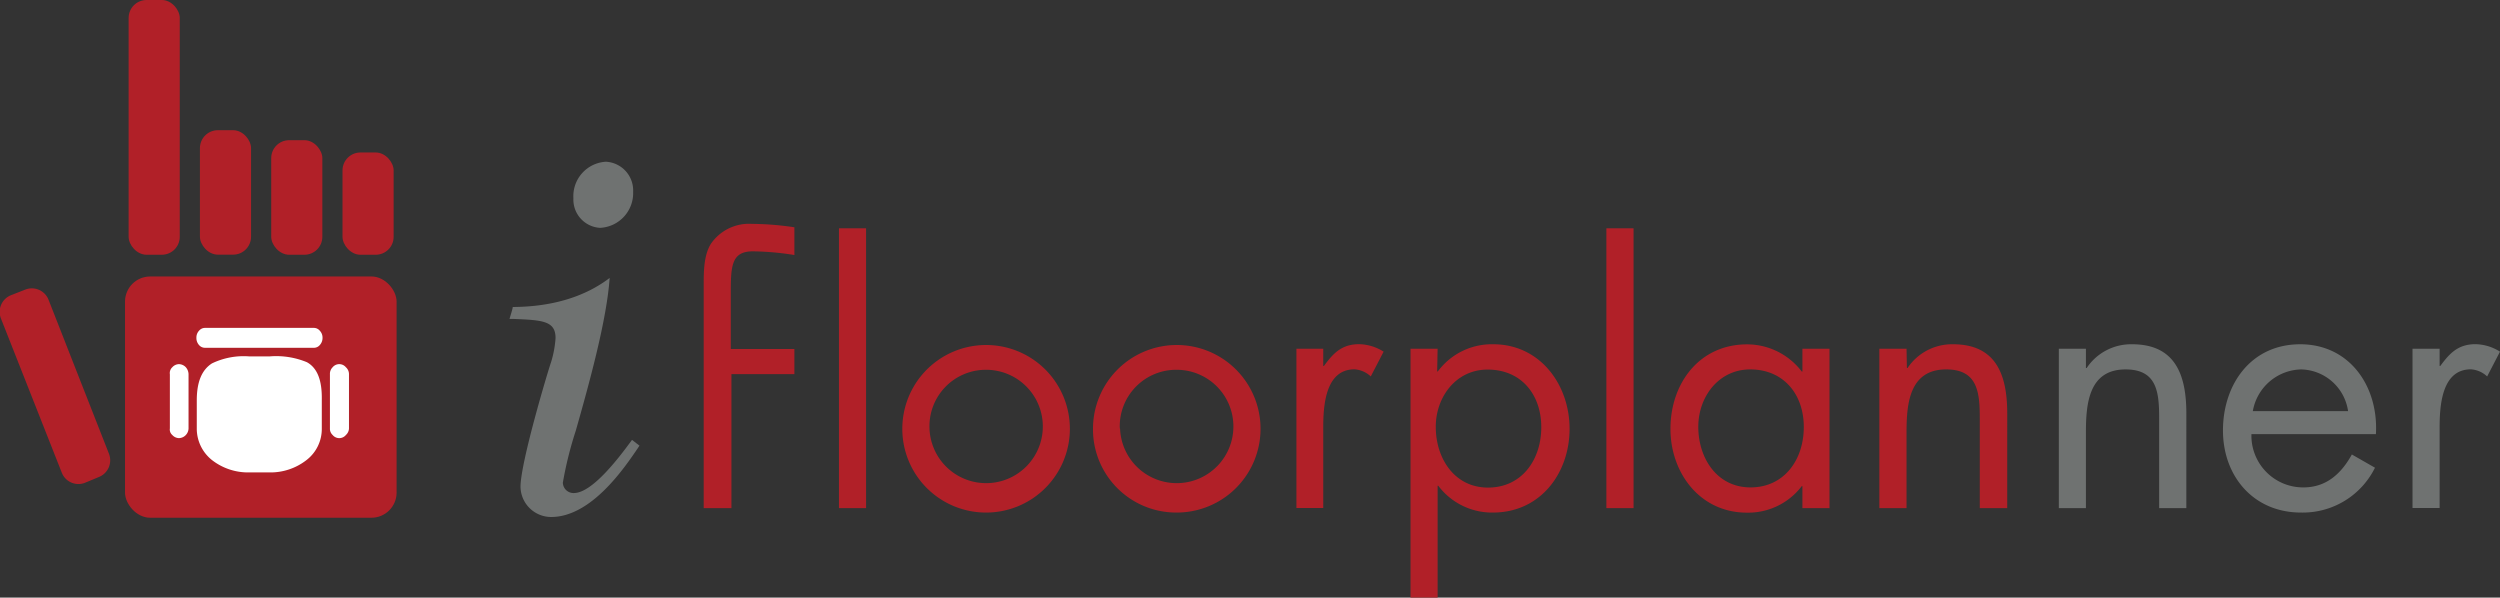 <svg xmlns="http://www.w3.org/2000/svg" width="270.36" height="64.63" viewBox="0 0 270.36 64.63">
  <rect x="0" y="0" width="270.36" height="64.63" fill="#333333" stroke="none"/>
  <title>ifloor-logo</title>
  <g>
    <path d="M267.48,52.23h.08a5.77,5.77,0,0,1,4.91-2.57c4.77,0,5.87,3.45,5.87,7.49V67.38H275.4V57.66c0-2.79-.22-5.28-3.63-5.28-4,0-4.29,3.74-4.29,6.82v8.18h-2.93V50.14h2.93Z" transform="translate(-41.9 -12.43)" style="fill: #6f7271"/>
    <path d="M285.38,59.38A5.59,5.59,0,0,0,291,65.14c2.49,0,4.1-1.5,5.24-3.56l2.5,1.43a8.71,8.71,0,0,1-8,4.85c-5.14,0-8.44-3.93-8.44-8.88s3-9.32,8.36-9.32,8.48,4.59,8.18,9.72Zm10.45-2.49a5.25,5.25,0,0,0-5.06-4.51,5.43,5.43,0,0,0-5.24,4.51Z" transform="translate(-41.9 -12.43)" style="fill: #6f7271"/>
    <path d="M305.73,52h.08c1-1.36,1.91-2.35,3.81-2.35a5.15,5.15,0,0,1,2.64.81l-1.39,2.68a2.83,2.83,0,0,0-1.76-.77c-3.23,0-3.38,4.14-3.38,6.38v8.62H302.8V50.14h2.93Z" transform="translate(-41.9 -12.43)" style="fill: #6f7271"/>
    <g>
      <path d="M248.12,52.23h.07a5.79,5.79,0,0,1,4.91-2.57c4.77,0,5.87,3.45,5.87,7.49V67.38H256V57.66c0-2.79-.22-5.28-3.63-5.28-4,0-4.29,3.74-4.29,6.82v8.18h-2.94V50.14h2.94Z" transform="translate(-41.9 -12.43)" style="fill: #b12028"/>
      <path d="M121,67.38H118V52.86h0V50.14h0V43.28c0-1.43,0-3.23.77-4.47a5,5,0,0,1,4.44-2.17,32.3,32.3,0,0,1,4.6.37v3a30.1,30.1,0,0,0-4.49-.4c-2.39,0-2.39,1.69-2.39,4.73v5.83h6.88v2.72H121Z" transform="translate(-41.9 -12.43)" style="fill: #b12028"/>
      <path d="M135.56,67.38h-2.93V37.12h2.93Z" transform="translate(-41.9 -12.43)" style="fill: #b12028"/>
      <path d="M139.48,58.8a9.06,9.06,0,1,1,9.06,9.06A9.05,9.05,0,0,1,139.48,58.8Zm2.94,0a6.13,6.13,0,1,0,6.12-6.38A6.1,6.1,0,0,0,142.42,58.76Z" transform="translate(-41.9 -12.43)" style="fill: #b12028"/>
      <path d="M160.1,58.8a9.06,9.06,0,1,1,9.05,9.06A9,9,0,0,1,160.1,58.8Zm2.93,0a6.13,6.13,0,1,0,6.12-6.38A6.1,6.1,0,0,0,163,58.76Z" transform="translate(-41.9 -12.43)" style="fill: #b12028"/>
      <path d="M185,52h.08c1-1.36,1.91-2.35,3.81-2.35a5.15,5.15,0,0,1,2.64.81l-1.39,2.68a2.83,2.83,0,0,0-1.76-.77c-3.23,0-3.38,4.14-3.38,6.38v8.62H182.1V50.14H185Z" transform="translate(-41.9 -12.43)" style="fill: #b12028"/>
      <path d="M197.32,52.6h.07a7.27,7.27,0,0,1,6-2.94c5.06,0,8.25,4.37,8.25,9.14s-3.12,9.06-8.29,9.06a7.28,7.28,0,0,1-5.91-2.9h-.07v12.1h-2.93V50.14h2.93Zm-.15,6c0,3.37,2,6.56,5.65,6.56s5.76-3,5.76-6.53-2.16-6.23-5.79-6.23C199.38,52.38,197.17,55.35,197.17,58.58Z" transform="translate(-41.9 -12.43)" style="fill: #b12028"/>
      <path d="M218.56,67.38h-2.94V37.12h2.94Z" transform="translate(-41.9 -12.43)" style="fill: #b12028"/>
      <path d="M239.75,67.38h-2.93V65h-.07a7.27,7.27,0,0,1-5.94,2.87c-5.07,0-8.26-4.3-8.26-9.06,0-4.92,3.12-9.14,8.29-9.14a7.45,7.45,0,0,1,5.91,2.94h.07V50.14h2.93Zm-14.19-8.8c0,3.37,2,6.56,5.65,6.56s5.76-3,5.76-6.53-2.17-6.23-5.8-6.23C227.76,52.38,225.56,55.35,225.56,58.58Z" transform="translate(-41.9 -12.43)" style="fill: #b12028"/>
    </g>
    <g>
      <rect x="13.91" width="5.53" height="27.55" rx="1.94" style="fill: #b12028"/>
      <rect x="21.62" y="14.08" width="5.53" height="13.46" rx="1.94" style="fill: #b12028"/>
      <path d="M51.09,64.64a1.93,1.93,0,0,1-2.51-1.1L42,46.87a1.94,1.94,0,0,1,1.1-2.52l1.53-.6a1.94,1.94,0,0,1,2.52,1.1l6.54,16.67A1.94,1.94,0,0,1,52.63,64Z" transform="translate(-41.9 -12.43)" style="fill: #b12028"/>
      <rect x="29.33" y="15.16" width="5.53" height="12.39" rx="1.94" style="fill: #b12028"/>
      <rect x="37.04" y="16.49" width="5.53" height="11.06" rx="1.94" style="fill: #b12028"/>
      <rect x="13.52" y="29.9" width="29.37" height="26.09" rx="2.72" style="fill: #b12028"/>
    </g>
    <path d="M106.79,37.07a3.76,3.76,0,0,0,3.58-3.9,3.11,3.11,0,0,0-2.94-3.25,3.73,3.73,0,0,0-3.52,3.95A3.06,3.06,0,0,0,106.79,37.07ZM110.25,60l-.06.08c-1.14,1.55-4.17,5.67-6.23,5.67a1.15,1.15,0,0,1-1.19-1.13,40.39,40.39,0,0,1,1.4-5.62c1.42-5,3.34-11.89,3.66-16.51-2.63,2-6.14,3.12-10.48,3.14,0,.18-.27,1-.35,1.29l.42,0c3.13.13,4.56.2,4.56,2.07a11.37,11.37,0,0,1-.49,2.62c-.3.84-3.3,10.83-3.3,13.47a3.32,3.32,0,0,0,3.31,3.26c4.33,0,7.9-5.26,9.42-7.51,0,0,.07-.11.14-.2Z" transform="translate(-41.9 -12.43)" style="fill: #6f7271"/>
    <g>
      <path d="M79.64,58.76V52.9a1,1,0,0,0-.33-.75.93.93,0,0,0-1.44,0,1,1,0,0,0-.29.75v5.86a.91.91,0,0,0,.29.71.93.93,0,0,0,1.44,0A1,1,0,0,0,79.64,58.76Z" transform="translate(-41.9 -12.43)" style="fill: #fff"/>
      <path d="M60.53,52.15a.85.85,0,0,0-.26.75v5.86a.78.78,0,0,0,.26.71,1,1,0,0,0,.71.34,1.05,1.05,0,0,0,.76-.34,1.08,1.08,0,0,0,.29-.71V52.9a1.19,1.19,0,0,0-.29-.75,1.05,1.05,0,0,0-.76-.34A1,1,0,0,0,60.53,52.15Z" transform="translate(-41.9 -12.43)" style="fill: #fff"/>
      <path d="M75.09,51.6a8.7,8.7,0,0,0-4-.63H68.82a7.9,7.9,0,0,0-4,.76c-1.1.71-1.64,2-1.64,4v3.08a4.34,4.34,0,0,0,1.64,3.37,6.34,6.34,0,0,0,4,1.34h2.23a6.32,6.32,0,0,0,4-1.34,4.23,4.23,0,0,0,1.65-3.37V55.68C76.74,53.58,76.23,52.23,75.09,51.6Z" transform="translate(-41.9 -12.43)" style="fill: #fff"/>
      <path d="M76.48,49.75a1.14,1.14,0,0,0,.3-.8,1.08,1.08,0,0,0-.3-.76.83.83,0,0,0-.67-.3H64.1a.84.84,0,0,0-.67.3,1.07,1.07,0,0,0-.29.76,1.13,1.13,0,0,0,.29.8.83.83,0,0,0,.67.29H75.81A.82.82,0,0,0,76.48,49.75Z" transform="translate(-41.9 -12.43)" style="fill: #fff"/>
    </g>
  </g>
</svg>
